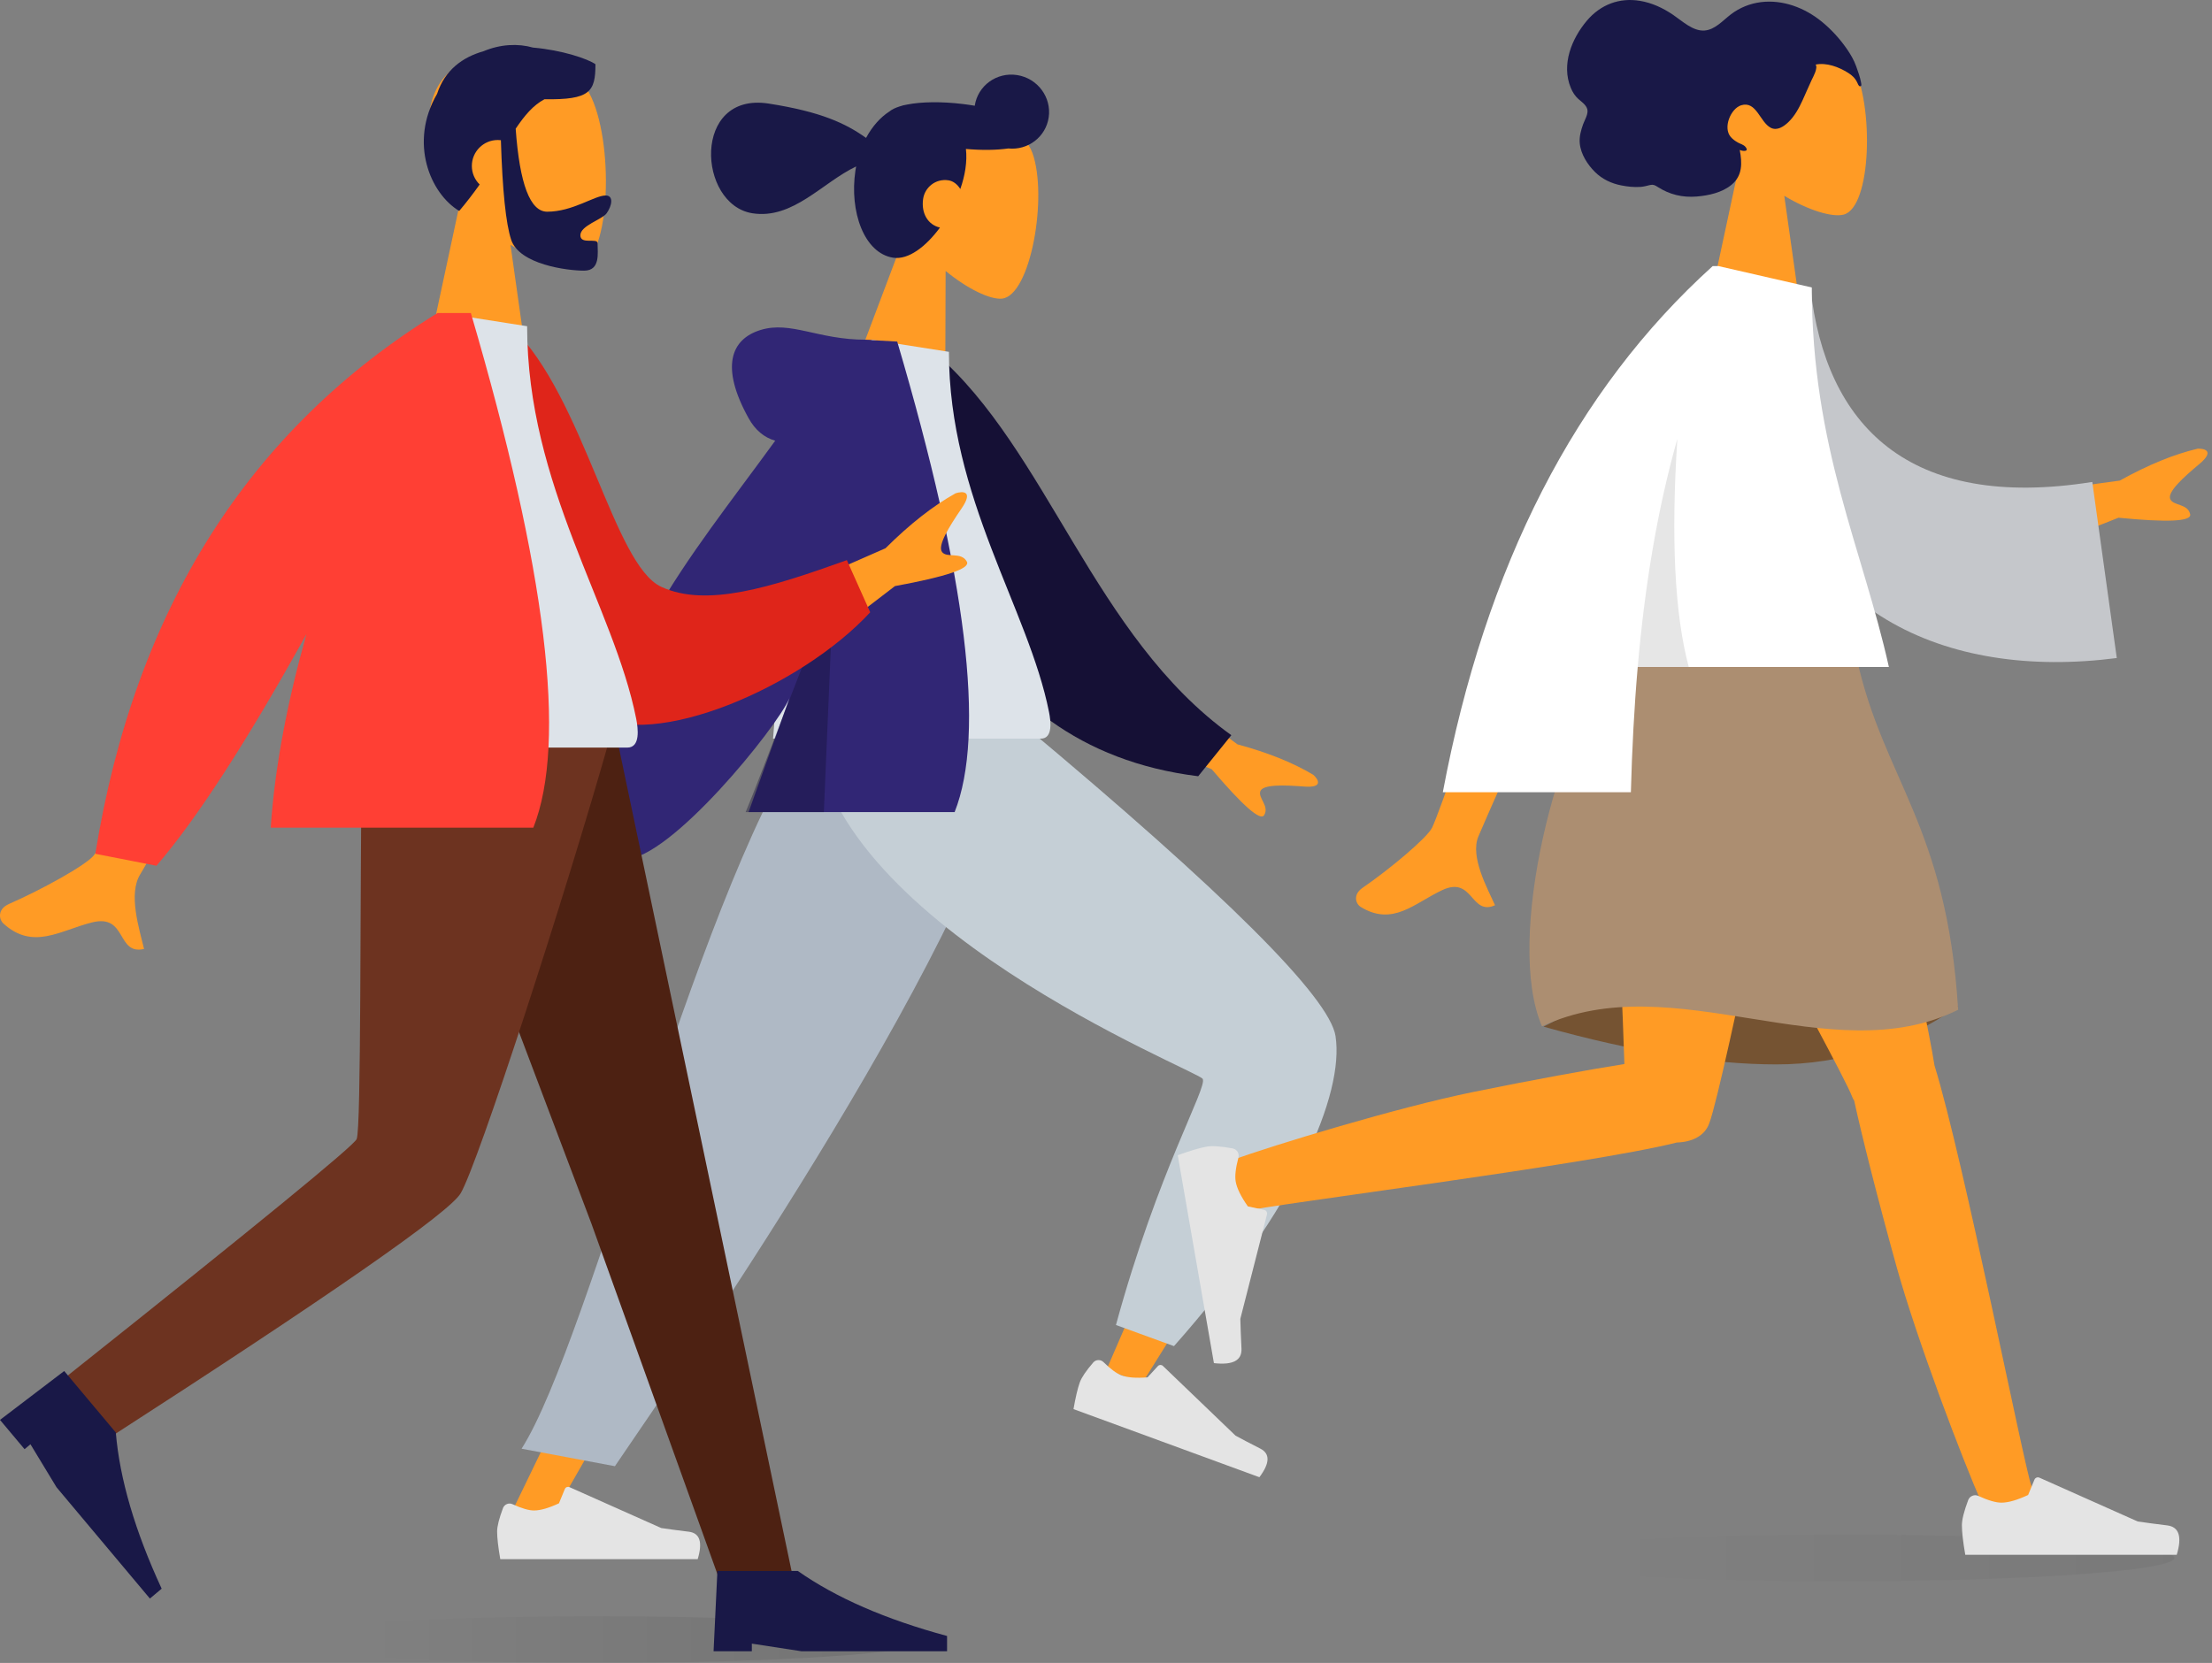 <svg width="379" height="285" viewBox="0 0 379 285" fill="none" xmlns="http://www.w3.org/2000/svg">
<rect x="0" y="0" width="379" height="285" fill="#808080" stroke="none"/>
<ellipse opacity="0.1" cx="102.566" cy="281" rx="56.975" ry="4" fill="url(#paint0_linear)"/>
<ellipse opacity="0.05" cx="315.566" cy="267" rx="56.975" ry="4" fill="url(#paint1_linear)"/>
<path fill-rule="evenodd" clip-rule="evenodd" d="M148.146 123.882L117.114 198.383L86.613 261.366H93.809L172.539 123.882H148.146Z" fill="#FF9B25"/>
<path fill-rule="evenodd" clip-rule="evenodd" d="M86.182 258.459C85.511 260.25 85.176 261.59 85.176 262.479C85.176 263.56 85.356 265.139 85.716 267.213C86.971 267.213 98.246 267.213 119.541 267.213C120.42 264.307 119.913 262.739 118.019 262.507C116.125 262.275 114.552 262.066 113.299 261.879L97.578 254.871C97.275 254.736 96.921 254.872 96.786 255.174C96.784 255.179 96.781 255.185 96.779 255.19L95.769 257.641C94.016 258.459 92.591 258.868 91.495 258.868C90.604 258.868 89.374 258.508 87.805 257.789L87.805 257.789C87.203 257.513 86.491 257.777 86.215 258.38C86.203 258.406 86.192 258.432 86.182 258.459Z" fill="#E4E4E4"/>
<path fill-rule="evenodd" clip-rule="evenodd" d="M89.367 248.282L105.357 251.281C117.72 233.105 169.46 158.577 175.133 123.882H139.536C120.592 148.963 101.152 229.805 89.367 248.282Z" fill="#AFB9C5"/>
<path fill-rule="evenodd" clip-rule="evenodd" d="M140.136 123.882C141.217 138.641 210.88 182.092 211.286 183.312C211.467 183.853 204.239 200.982 189.603 234.696L195.692 237.062C218.142 201.356 228.79 181.601 227.637 177.796C225.986 172.349 207.969 154.43 173.587 124.039L140.136 123.882Z" fill="#FF9B25"/>
<path fill-rule="evenodd" clip-rule="evenodd" d="M191.205 227.082L201.147 230.701C222.111 207.047 230.329 187.53 228.831 177.586C227.832 170.957 209.877 153.067 174.967 123.918L139.422 123.918C140.635 158.097 205.204 183.442 206.067 184.898C206.931 186.355 198.432 200.62 191.205 227.082Z" fill="#C5CFD6"/>
<path fill-rule="evenodd" clip-rule="evenodd" d="M187.315 233.505C186.081 234.94 185.314 236.072 185.015 236.9C184.651 237.907 184.29 239.438 183.931 241.494C185.112 241.927 195.729 245.818 215.782 253.168C217.588 250.766 217.638 249.13 215.933 248.261C214.227 247.392 212.816 246.654 211.699 246.048L199.254 234.097C199.014 233.867 198.635 233.871 198.406 234.106C198.402 234.11 198.398 234.114 198.394 234.118L196.618 236.052C194.692 236.208 193.212 236.097 192.18 235.719C191.342 235.412 190.305 234.653 189.069 233.441L189.069 233.441C188.595 232.976 187.836 232.977 187.373 233.442C187.353 233.462 187.334 233.483 187.315 233.505Z" fill="#E4E4E4"/>
<path fill-rule="evenodd" clip-rule="evenodd" d="M155.473 39.126C153.033 35.261 151.655 30.778 152.673 26.158C155.608 12.847 174.179 18.802 176.879 26.178C179.579 33.555 176.61 50.72 171.653 51.182C169.677 51.366 165.791 49.54 162.02 46.434L161.958 64.931L146.646 62.52L155.473 39.126Z" fill="#FF9B25"/>
<path fill-rule="evenodd" clip-rule="evenodd" d="M161.051 39C158.635 42.285 155.628 44.573 153.023 44.166C148.073 43.392 145.522 36.298 146.562 29.262C146.599 29.015 146.64 28.77 146.686 28.528C140.925 31.262 135.855 37.635 128.927 36.552C119.502 35.078 118.539 15.694 131.707 17.752C140.662 19.152 144.876 21.132 148.39 23.635C149.448 21.664 150.849 20.088 152.426 19.08C152.817 18.759 153.385 18.482 154.098 18.254C154.537 18.098 154.984 17.985 155.436 17.917C157.848 17.443 161.251 17.375 164.974 17.826C165.669 17.91 166.35 18.009 167.011 18.122C167.532 14.672 170.778 12.319 174.271 12.866C177.771 13.413 180.193 16.662 179.681 20.123C179.186 23.47 176.129 25.789 172.763 25.443C170.766 25.728 168.248 25.772 165.498 25.527C165.617 26.551 165.596 27.691 165.409 28.952C165.244 30.067 164.945 31.229 164.539 32.393C164.051 31.607 163.329 31.03 162.527 30.905C160.286 30.555 158.456 32.135 158.169 34.071C157.806 36.528 158.977 38.53 161.051 39Z" fill="#191847"/>
<path d="M132.862 117.261L121.383 112.233C108.511 131.903 101.065 142.596 99.045 144.311C97.563 145.568 89.623 147.899 84.372 148.921C82.264 149.331 82.318 151.048 82.768 151.693C86.426 156.937 91.291 154.718 96.483 154.581C102.172 154.43 99.077 160.475 103.558 160.422C103.524 157.34 102.913 151.367 105.553 148.763C106.727 147.606 115.83 137.105 132.862 117.261Z" fill="#FDD02F"/>
<path d="M212.025 127.569L192.895 113.522L188.666 123.975L207.61 131.831C212.967 138.124 215.963 140.748 216.597 139.701C217.548 138.132 215.485 136.741 215.955 135.578C216.426 134.414 220.024 134.537 223.435 134.799C226.845 135.061 225.851 133.544 225.029 132.795C221.548 130.711 217.213 128.969 212.025 127.569Z" fill="#FF9B25"/>
<path fill-rule="evenodd" clip-rule="evenodd" d="M155.061 61.419L160.247 60.53C179.488 77.151 187.391 109.083 210.975 125.998L205.298 133.034C164.384 127.968 154.243 89.02 155.061 61.419Z" fill="#151035"/>
<path fill-rule="evenodd" clip-rule="evenodd" d="M132.455 126.589C153.248 126.589 168.543 126.589 178.34 126.589C180.437 126.589 180.042 123.561 179.738 122.034C176.24 104.402 162.585 85.395 162.585 60.297L149.35 58.222C138.403 75.828 134.617 97.505 132.455 126.589Z" fill="#DDE3E9"/>
<path fill-rule="evenodd" clip-rule="evenodd" d="M132.824 75.528C130.901 74.975 129.379 73.686 128.257 71.662C123.419 62.933 125.166 58.127 130.336 56.547C135.506 54.967 140.116 58.221 148.353 58.221C148.801 58.221 149.212 58.249 149.584 58.306L153.728 58.542C165.615 98.831 168.894 125.711 163.563 139.183H128.257L135.253 119.684C133.113 124.673 114.862 147.271 107.066 147.271L99.869 142.773C103.467 112.188 117.658 96.415 132.824 75.528Z" fill="#312675"/>
<path opacity="0.4" d="M127.756 139.176H141.158L142.749 101.693C138.851 109.789 130.252 133.356 127.756 139.176Z" fill="#151035"/>
<path fill-rule="evenodd" clip-rule="evenodd" d="M69.796 126.259L101.329 209.697L123.431 271.195H136.034L105.652 126.259L69.796 126.259Z" fill="#4D2112"/>
<path fill-rule="evenodd" clip-rule="evenodd" d="M62.002 126.259C61.66 154.888 61.907 193.433 61.109 195.218C60.576 196.407 44.016 209.963 11.428 235.884L17.924 246.93C56.613 221.98 76.947 207.842 78.925 204.518C81.892 199.532 96.799 153.648 104.554 126.259H62.002Z" fill="#6D3320"/>
<path fill-rule="evenodd" clip-rule="evenodd" d="M-0 243.345L11.002 234.966L19.844 245.506C20.509 253.465 23.128 262.386 27.699 272.271L25.683 273.962L9.684 254.889L5.218 247.519L4.21 248.364L-0 243.345Z" fill="#191847"/>
<path fill-rule="evenodd" clip-rule="evenodd" d="M122.262 283L122.918 269.228H136.69C143.22 273.819 151.746 277.535 162.267 280.377V283H137.346L128.82 281.688V283H122.262Z" fill="#191847"/>
<path fill-rule="evenodd" clip-rule="evenodd" d="M78.817 34.731C75.403 30.723 73.092 25.812 73.478 20.309C74.591 4.452 96.664 7.94 100.957 15.943C105.251 23.946 104.741 44.247 99.192 45.677C96.979 46.248 92.264 44.85 87.466 41.958L90.478 63.264H72.695L78.817 34.731Z" fill="#FF9B25"/>
<path fill-rule="evenodd" clip-rule="evenodd" d="M88.355 22.059C89.035 31.541 90.836 36.282 93.757 36.282C98.138 36.282 101.855 33.501 103.777 33.501C105.178 33.501 104.865 35.255 103.936 36.555C103.17 37.627 99.438 38.661 99.438 40.324C99.438 41.987 102.387 40.701 102.387 41.687C102.387 43.319 102.905 46.386 100.073 46.386C97.208 46.386 88.992 45.342 87.583 41.089C86.675 38.344 86.087 32.656 85.821 24.025C85.647 24.005 85.47 23.994 85.291 23.994C82.835 23.994 80.845 25.984 80.845 28.44C80.845 29.686 81.358 30.813 82.184 31.62C81.156 33.072 80.003 34.589 78.682 36.154C73.719 33.176 70.036 24.46 74.888 16.087C76.229 11.985 79.265 9.794 82.851 8.777C85.756 7.562 88.771 7.425 91.316 8.153C96.305 8.581 100.761 10.102 102.023 11.006C102.023 15.73 101.108 17.131 93.29 17.008C91.37 18.022 89.893 19.769 88.355 22.059Z" fill="#191847"/>
<path fill-rule="evenodd" clip-rule="evenodd" d="M128.05 104.355L151.722 93.959C155.869 89.826 159.873 86.686 163.735 84.537C164.89 84.169 166.863 84.058 164.758 87.132C162.653 90.207 160.577 93.535 161.418 94.613C162.26 95.69 164.696 94.501 165.659 96.253C166.3 97.421 162.193 98.819 153.338 100.445L135.608 114.038L128.05 104.355ZM32.344 107.218L45.732 109.875C32.269 134.965 25.048 148.263 24.071 149.769C21.873 153.156 23.924 159.364 24.682 162.633C19.929 163.74 21.803 156.586 15.789 158.08C10.299 159.443 5.644 162.942 0.525 158.223C-0.104 157.643 -0.565 155.83 1.581 154.9C6.927 152.583 14.825 148.244 16.106 146.56C17.852 144.263 23.265 131.149 32.344 107.218Z" fill="#FF9B25"/>
<path fill-rule="evenodd" clip-rule="evenodd" d="M82.118 57.13L87.767 56.161C100.072 68.097 105.093 96.773 113.294 100.569C121.047 104.158 132.037 100.685 145.101 95.996L149.101 104.934C137.232 117.776 111.945 128.625 101.695 122.431C85.307 112.529 81.524 77.161 82.118 57.13Z" fill="#DF251A"/>
<path fill-rule="evenodd" clip-rule="evenodd" d="M57.492 128.124C80.144 128.124 96.806 128.124 107.478 128.124C109.762 128.124 109.332 124.826 109.002 123.162C105.191 103.954 90.316 83.249 90.316 55.907L75.897 53.647C63.971 72.827 59.847 96.442 57.492 128.124Z" fill="#DDE3E9"/>
<path fill-rule="evenodd" clip-rule="evenodd" d="M52.506 108.677C42.316 127.058 33.751 140.291 26.811 148.377L16.333 146.325C23.082 104.468 42.627 73.576 74.967 53.647L75.131 53.647L80.676 53.647C93.619 97.769 97.188 127.169 91.381 141.844H46.386C47.097 131.106 49.38 119.75 52.506 108.677H52.506Z" fill="#FF3F34"/>
<path fill-rule="evenodd" clip-rule="evenodd" d="M298.215 27.293C295.256 23.819 293.252 19.561 293.587 14.79C294.552 1.044 313.687 4.068 317.409 11.006C321.131 17.944 320.689 35.542 315.878 36.782C313.96 37.277 309.873 36.066 305.713 33.559L308.324 52.029H292.908L298.215 27.293Z" fill="#FF9B25"/>
<path fill-rule="evenodd" clip-rule="evenodd" d="M318.864 14.121C318.712 13.222 318.338 12.223 318.037 11.372C317.649 10.275 317.061 9.286 316.415 8.354C315.198 6.6 313.737 5.015 312.125 3.7C309.18 1.298 305.431 -0.088 301.745 0.362C299.884 0.589 298.077 1.299 296.539 2.481C295.149 3.549 293.813 5.12 292.014 5.233C290.056 5.356 288.261 3.628 286.691 2.561C284.921 1.358 283.038 0.481 280.969 0.141C277.503 -0.43 274.247 0.741 271.858 3.585C269.316 6.611 267.468 11.048 269.138 15.058C269.448 15.803 269.847 16.432 270.42 16.953C270.945 17.43 271.748 17.938 271.961 18.701C272.187 19.512 271.511 20.559 271.249 21.291C270.874 22.339 270.565 23.44 270.675 24.579C270.855 26.451 272.031 28.238 273.273 29.468C274.537 30.72 276.093 31.438 277.754 31.769C278.864 31.99 279.998 32.112 281.125 32.029C281.685 31.988 282.179 31.832 282.721 31.709C283.249 31.588 283.543 31.728 283.991 32.018C286.07 33.361 288.305 33.881 290.705 33.681C292.73 33.513 295.065 33.022 296.718 31.634C298.553 30.093 298.516 27.967 298.084 25.696C298.542 25.923 299.808 26.063 299.051 25.159C298.752 24.801 298.186 24.656 297.801 24.445C297.353 24.2 296.899 23.883 296.551 23.483C295.148 21.869 296.565 18.583 298.33 18.041C300.951 17.237 301.537 20.944 303.408 21.903C304.484 22.454 305.61 21.7 306.416 20.931C307.495 19.9 308.231 18.535 308.867 17.145C309.39 16.001 309.877 14.841 310.41 13.702C310.659 13.17 311.522 11.667 311.088 11.066C312.966 10.691 315.057 11.472 316.674 12.495C317.342 12.918 317.851 13.384 318.208 14.13C318.284 14.29 318.45 14.766 318.659 14.786C319.048 14.822 318.903 14.347 318.864 14.121Z" fill="#191847"/>
<path fill-rule="evenodd" clip-rule="evenodd" d="M264.469 175.953C279.878 180.263 293.173 182.418 304.353 182.418C315.533 182.418 325.917 179.1 335.506 172.462C320.427 168.039 308.008 165.827 298.251 165.827C288.493 165.827 277.232 169.202 264.469 175.953Z" fill="#755332"/>
<path fill-rule="evenodd" clip-rule="evenodd" d="M317.692 188.631C317.544 188.408 317.418 188.165 317.319 187.901C315.259 182.454 282.267 123.691 278.98 112.948H316.124C318.623 121.116 329.871 172.377 331.454 182.604C336.448 198.736 346.731 250.983 348.044 254.603C349.425 258.411 341.655 262.377 339.584 257.696C336.29 250.248 328.44 229.638 324.944 217.054C321.668 205.257 318.999 194.643 317.692 188.631Z" fill="#FF9B25"/>
<path fill-rule="evenodd" clip-rule="evenodd" d="M287.303 195.805C272.22 199.618 217.049 206.509 213.263 207.59C209.368 208.702 205.953 200.674 210.767 198.935C218.427 196.168 239.534 189.775 252.331 187.166C262.624 185.068 272.017 183.355 278.323 182.353C277.789 164.639 275.347 122.129 276.947 112.948H309.813C308.278 121.752 295.303 185.993 292.891 192.423C292.125 194.719 289.842 195.734 287.303 195.805Z" fill="#FF9B25"/>
<path fill-rule="evenodd" clip-rule="evenodd" d="M211.182 196.811C209.156 196.444 207.671 196.346 206.726 196.515C205.577 196.72 203.933 197.21 201.794 197.983C202.024 199.305 204.09 211.182 207.991 233.614C211.24 233.988 212.814 233.155 212.713 231.116C212.612 229.078 212.547 227.381 212.516 226.026L217.083 208.133C217.171 207.789 216.961 207.441 216.615 207.357C216.609 207.355 216.603 207.354 216.597 207.353L213.807 206.754C212.617 205.063 211.921 203.64 211.721 202.485C211.557 201.547 211.714 200.183 212.191 198.393L212.191 198.393C212.374 197.707 211.963 197.007 211.272 196.831C211.243 196.823 211.213 196.816 211.182 196.811Z" fill="#E4E4E4"/>
<path fill-rule="evenodd" clip-rule="evenodd" d="M337.226 257.09C336.508 259.008 336.148 260.443 336.148 261.396C336.148 262.554 336.341 264.244 336.727 266.467C338.071 266.467 350.147 266.467 372.956 266.467C373.898 263.354 373.354 261.674 371.326 261.426C369.298 261.178 367.613 260.953 366.271 260.753L349.432 253.247C349.108 253.102 348.728 253.248 348.584 253.572C348.581 253.577 348.579 253.583 348.577 253.588L347.494 256.214C345.616 257.09 344.091 257.528 342.917 257.528C341.963 257.528 340.645 257.143 338.965 256.373L338.965 256.373C338.32 256.077 337.557 256.36 337.262 257.005C337.249 257.033 337.237 257.061 337.226 257.09Z" fill="#E4E4E4"/>
<path fill-rule="evenodd" clip-rule="evenodd" d="M277.054 112.948C291.536 108.804 305.24 108.804 318.163 112.948C322.66 133.462 333.585 141.605 335.506 173.057C313.667 183.909 286.689 165.318 264.207 175.9C257.783 161.098 266.776 125.45 277.054 112.948Z" fill="#AC8E71"/>
<path fill-rule="evenodd" clip-rule="evenodd" d="M338.976 85.669L363.195 82.365C368.04 79.67 372.497 77.846 376.566 76.892C377.711 76.859 379.533 77.275 376.819 79.537C374.105 81.8 371.352 84.302 371.835 85.51C372.319 86.717 374.843 86.268 375.261 88.125C375.54 89.363 371.444 89.564 362.973 88.728L343.321 96.52L338.976 85.669ZM262.893 91.275L276.326 91.325C261.597 124.47 253.917 141.825 253.286 143.388C251.867 146.906 254.87 152.263 256.155 155.142C251.971 157.014 252.417 150.081 247.14 152.537C242.323 154.778 238.658 158.838 233.093 155.404C232.409 154.982 231.659 153.393 233.471 152.15C237.984 149.056 244.488 143.639 245.367 141.856C246.565 139.425 252.407 122.565 262.893 91.275Z" fill="#FF9B25"/>
<path fill-rule="evenodd" clip-rule="evenodd" d="M299.686 48.673L310.203 49.374C312.793 72.807 326.902 87.609 358.489 82.598L362.686 112.775C333.162 116.59 307.27 104.77 301.964 72.767C300.59 64.483 299.505 55.861 299.686 48.673Z" fill="#C5C7CB"/>
<path fill-rule="evenodd" clip-rule="evenodd" d="M294.497 45.616L310.431 49.265C310.431 76.672 319.162 94.158 323.64 114.309H280.605C279.998 121.272 279.626 128.428 279.432 135.778H247.209C254.511 96.927 269.923 66.87 293.445 45.606H294.488L294.497 45.616Z" fill="white"/>
<path fill-rule="evenodd" clip-rule="evenodd" d="M287.395 75.209C286.286 92.288 286.938 105.321 289.352 114.309H280.605C281.806 100.516 283.925 87.482 287.395 75.209V75.209Z" fill="black" fill-opacity="0.1"/>
<defs>
<linearGradient id="paint0_linear" x1="159.541" y1="282.5" x2="64.108" y2="282.5" gradientUnits="userSpaceOnUse">
<stop/>
<stop offset="1" stop-opacity="0"/>
</linearGradient>
<linearGradient id="paint1_linear" x1="372.541" y1="268.5" x2="277.108" y2="268.5" gradientUnits="userSpaceOnUse">
<stop/>
<stop offset="1" stop-opacity="0"/>
</linearGradient>
</defs>
</svg>

